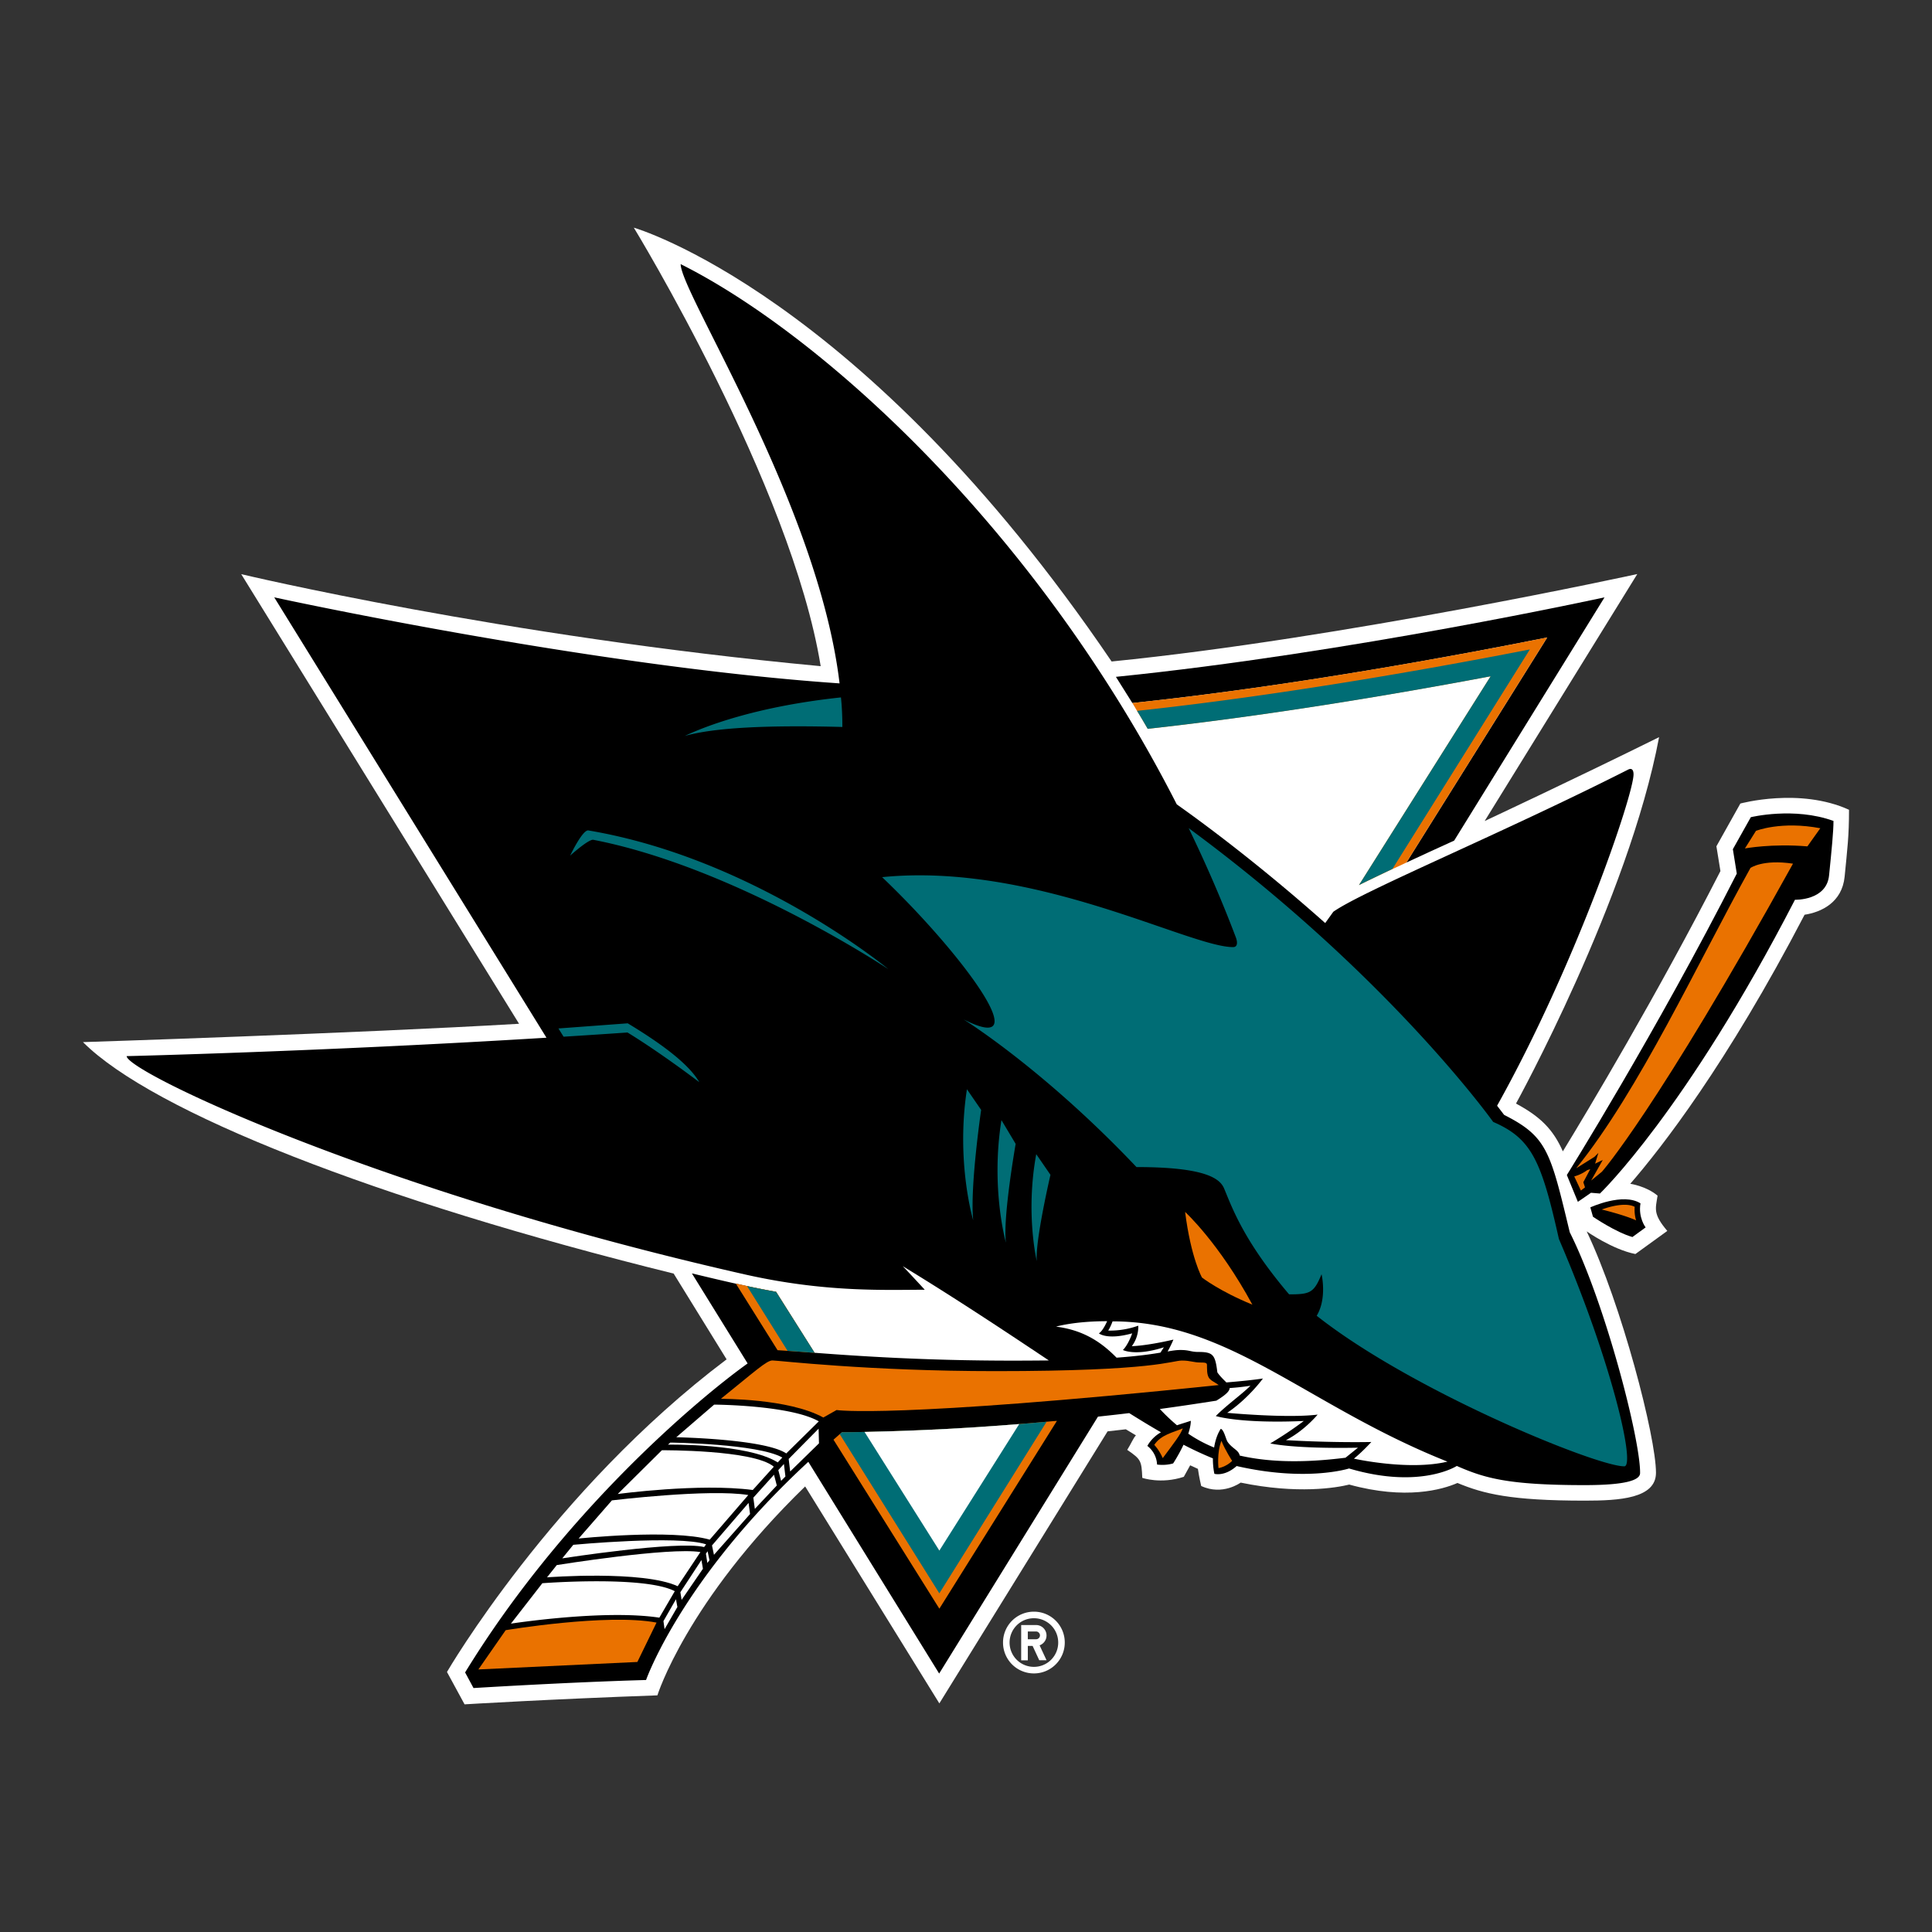 <?xml version="1.0"?>
<!-- LOGO FROM SHOWTIMEHOCKEY.CA ""-->
<svg xmlns="http://www.w3.org/2000/svg" width="120" height="120" viewBox="0 0 120 120"><rect x="0" y="0" width="120" height="120" fill="#333333" stroke="none"/><svg viewBox="-10 -10 232.824 197.954" width="120" height="120" id="sharks" y="0"><path d="M199.728 69.4l-2.885 5.15.485 2.988c-7.664 14.978-16.003 28.885-18.99 33.776-1.16-2.626-2.682-4.17-5.646-5.76 0 0 13.57-24.624 17.243-44.155-10.267 5.082-21.02 10.108-21.02 10.108l18.394-29.764s-35.366 7.743-63.35 10.537C93.8 7.845 66.38 0 66.38 0S85.383 31.105 88.9 52.845c-38.454-3.595-69.83-11.09-69.83-11.09L52.553 95.94C32.965 97.09 0 98.15 0 98.15c8.396 8.408 35.433 19.06 71.182 27.894l6.38 10.335c-21.02 15.845-33.698 37.675-33.698 37.675l2.12 3.9s10.435-.632 23.238-1.083c0 0 3.482-11.26 17.807-25.177L103.2 177.84l20.275-32.784 2.198-.248 1.217.733c-.327.328-.564.98-1.048 1.748 1.68 1.15 1.724 1.33 1.814 3.37 0 0 2.23.79 5.004-.124l.766-1.386.935.428c.135.98.394 2.062.394 2.062 2.58 1.206 4.756-.406 4.756-.406 6.875 1.42 11.54.62 13.085.237 6.807 1.87 11.225.608 13.04-.193 3.132 1.296 6.367 2.13 15.36 2.13 4.147 0 8.565-.26 8.565-3.358 0-4.34-4.147-20.276-8.35-29.09 0 0 3.087 2.176 5.87 2.728l3.844-2.784c-1.747-2.062-1.42-2.648-1.172-4.25-1.375-1.16-3.29-1.43-3.29-1.43 3.752-4.328 11.618-14.392 21.006-32.424 1.985-.304 4.51-1.454 4.825-4.576.327-3.38.53-4.846.53-8.07-5.94-2.714-13.097-.753-13.097-.753z" fill="#FFF"/><path d="M176.455 49.385l-16.973 27.127c1.848-.868 3.81-1.758 5.76-2.648l18.12-29.313s-30.81 6.74-58.885 9.58c.665 1.05 1.32 2.097 1.984 3.157 19.262-2.03 39.356-5.76 49.995-7.902z"/><path d="M179.17 121.063c-2.343-9.75-2.715-11.518-7.91-14.144l-.846-1.105c9.546-17.097 16.443-37.495 16.443-39.93 0-.597-.26-.766-.63-.586-15.182 7.696-31.85 14.56-35.547 17.14l-.98 1.365c-8.182-7.28-15.18-12.397-17.886-14.302C114.842 36.188 88.808 12.78 72.027 4.395c0 3.482 16.6 29.043 19.148 50.524-30.035-2.052-68.128-10.37-68.128-10.37l32.807 53.07c-26.958 1.658-50.59 2.22-50.59 2.22 0 1.872 30.08 16.252 74.494 26.305 9.726 2.198 16.95 1.848 21.684 1.848-.89-.97-1.77-1.916-2.648-2.84 6.435 3.922 12.318 7.833 17.604 11.36-1.33.01-2.784.023-4.373.023-10.684 0-18.753-.564-23.86-.947l-4.642-7.35a107.19 107.19 0 01-3.494-.686c-.452-.1-.903-.203-1.353-.293-2.03-.45-3.967-.923-5.297-1.24l6.717 10.854c-6.29 4.508-22.382 18.18-34.047 37.236l1.014 1.882s11.27-.7 20.793-.97c0 0 4.27-12.182 19.554-26.292l15.768 25.515 19.137-30.96c1.228-.134 2.49-.27 3.764-.427 1.318.823 2.602 1.612 3.83 2.31a4.346 4.346 0 00-1.644 1.645s1.104.755 1.172 2.243c0 0 .947.158 1.938-.135 0 0 .676-1.025 1.25-2.253a41.226 41.226 0 003.54 1.645c-.01 1.07.18 1.86.18 1.86s1.206.372 2.682-.935c8.475 1.938 13.547.293 13.547.293 8.61 2.547 12.983-.304 12.983-.304 3.37 1.476 6.187 2.31 15.417 2.31 5.015 0 6.672-.61 6.672-1.454.044-4.045-4.216-20.533-8.476-29.02z"/><path d="M181.65 118.065l.317 1.127s2.75 1.882 4.756 2.446l1.59-1.16s-.914-1.173-.62-2.897c-2.098-1.34-6.042.485-6.042.485zm19.34-47.02l-2.164 3.855.473 2.94c-9.693 19.07-20.48 36.324-20.48 36.324l1.33 3.234 1.58-1.093 1.08.09s10.336-9.884 23.5-35.4c0 0 3.82.125 4.113-2.952.316-3.122.53-5.297.53-6.548-4.756-1.722-9.963-.45-9.963-.45z"/><g fill="#FFF"><path d="M130.26 134.925c-3.46 1.116-4.937.327-4.937.327.676-.687 1.116-2.006 1.116-2.006-3.055.845-4.013 0-4.013 0 .496-.293.992-1.465.992-1.465-3.98 0-6.154.655-6.154.655 3.302.417 5.455 1.87 7.292 3.742 2.58-.192 4.17-.417 5.286-.61l.415-.642zm12.813 11.586a43.163 43.163 0 004.046-2.704c-7.71.338-10.606-.597-10.606-.597 1.375-1.376 3.088-2.57 4.18-3.653-.822.135-1.678.225-2.512.282-.01.37-.428.8-1.6 1.52-2.31.36-4.576.7-6.807 1.003a22.6 22.6 0 002.062 1.96c.518-.18 1.082-.337 1.668-.54 0 .462-.124 1.014-.304 1.555.914.63 1.95 1.195 3.112 1.668.124-.755.35-1.555.8-2.254.394.113.61 1.24.823 1.567.575.833 1.32.968 1.465 1.656 3.234.744 7.326.947 12.746.26l1.5-1.207c-7.913.146-10.573-.52-10.573-.52z"/><path d="M123.553 132.908s1.68.113 3.618-.586c0 0 .114 1.296-.777 2.468 0 0 1.645-.01 5.015-.79 0 0-.282.688-.7 1.432.61-.113 1.072-.18 1.556-.18 1.093 0 1.217.237 2.164.237 1.792 0 2.017.37 2.277 2.467.372.53.778.89 1.082 1.206 1.33-.113 2.863-.248 4.407-.473 0 0-1.713 2.378-4.305 4.136 0 0 7.178.676 10.897.214 0 0-1.6 1.95-3.82 3.077 0 0 4.958.316 10.29.225 0 0-1.05 1.16-2.097 2.006 0 0 6.582 1.476 11.27.36-16.916-6.727-26.214-16.904-40.358-16.904a5.593 5.593 0 01-.52 1.104zm-68.195 30.45l-3.787 4.87s11.18-1.736 17.887-.72l1.86-3.19c-3.663-1.905-15.96-.96-15.96-.96z"/><path d="M57.094 161.173l-1.172 1.476s11.552-.88 15.744 1.07l2.74-4.114c-3.732-.62-17.312 1.567-17.312 1.567zm1.995-2.446l-1.33 1.634s13.827-2.152 17.096-1.363l.237-.327c-3.427-1.126-16.004.057-16.004.057zm4.653-5.353l-4.012 4.598s11.192-1.172 15.802.135l4.643-5.376c-4.71-.776-16.432.644-16.432.644zm6.02-6.04l-5.32 5.273s9.805-1.33 16.274-.485l2.536-2.806c-2.424-2.062-13.49-1.983-13.49-1.983z"/><path d="M70.776 146.41l-.282.247s9.568-.158 13.23 2.14l.553-.585c-2.964-1.68-13.5-1.803-13.5-1.803z"/><path d="M76.062 141.834l-4.564 3.933s10.64.192 13.254 1.95l3.922-3.866c-3.45-1.97-12.612-2.016-12.612-2.016zm-6.11 26.09l.136.97 1.544-2.672-.17-.935-1.51 2.637zm2.04-3.483l.148.925 2.57-3.753-.18-1.048-2.537 3.877zm3.078-4.642l.17 1.116.258-.327-.225-1.082-.203.293zm.732-.992l.237 1.127 4.35-4.914-.18-1.342-4.408 5.128zm4.982-5.76l.18 1.353 2.648-2.82-.338-1.295-2.49 2.762zm3.01-3.323l.337 1.296.52-.53-.18-1.5-.677.733zm1.25-1.342l.18 1.51 3.47-3.39-.044-1.77-3.606 3.65zm33.27 22.125a3.708 3.708 0 00-3.71-3.72 3.712 3.712 0 00-3.73 3.72 3.713 3.713 0 003.73 3.72c2.04 0 3.71-1.658 3.71-3.72zm-6.65 0a2.926 2.926 0 012.94-2.93 2.922 2.922 0 012.92 2.93 2.922 2.922 0 01-2.92 2.93 2.927 2.927 0 01-2.94-2.93z"/><path d="M116.115 172.635l-.834-1.792c.497-.18.835-.654.835-1.183 0-.7-.564-1.262-1.25-1.262h-1.804v4.25h.8v-1.737h.576l.8 1.725h.88zm-1.25-2.525h-1.004v-.935h1.004c.248 0 .462.225.462.473a.471.471 0 01-.462.462z"/></g><g fill="#EA7200"><path d="M130.124 148.28c1.307-1.758 2.186-2.885 2.412-3.584-1.16.496-2.637.766-3.437 1.995-.002-.01.573.564 1.024 1.59zm6.717 1.206s.87-.113 1.646-.868c0 0-.823-1.25-1.296-2.423-.575 1.465-.35 3.29-.35 3.29zm-4.023-30.87c.7 5.546 2.03 7.9 2.03 7.9s2.095 1.646 6.074 3.27c-4.023-7.438-8.103-11.17-8.103-11.17zM89.214 143.39l1.6-.903s6.593 1.07 46.05-3.01c-.948-.686-1.41-.55-1.41-2.118 0-.508.08-.598-.766-.598-.868 0-1.228-.237-2.243-.237-1.274 0-3.144 1.274-22.484 1.274-15.383 0-26.157-1.286-26.878-1.286-.7 0-2.096 1.307-6.21 4.62 0 .023 8.104-.078 12.342 2.255zM69.12 168.103c-5.94-1.138-18.18.913-18.18.913l-3.29 4.733 19.158-.902 2.31-4.744zm131.825-90.938c-6.4 11.507-13.39 26.766-20.996 36.188l2.197-1.375.473-.474-.394 1.296.924-.45-1.397 2.478 1.296-1.06s6.524-7.325 23.024-37.123c-3.664-.552-5.13.52-5.13.52zm.665-4.474l-1.33 2.12s3.223-.61 7.528-.25l1.555-2.185c-4.733-.902-7.753.315-7.753.315z"/><path d="M181.267 113.58s-.61.496-1.555.755l.8 1.702.496-.383-.203-.62.834-1.578-.373.124zm5.726 4.417c-1.352-.7-3.967.327-3.967.327s2.648.63 4.147 1.307c.01.013-.248-.607-.18-1.633zm-70.866 25.9c-1.138.1-2.23.202-3.313.28a303.55 303.55 0 01-18.64.948c-1.737.034-2.706.034-2.706.034-.1.078-.17.157-.27.236-.26.225-.496.44-.755.665l12.758 20.366 14.167-22.63c-.418.02-.823.066-1.24.1m41.687-66.606a71.593 71.593 0 001.668-.778l16.973-27.127c-10.628 2.13-30.733 5.872-49.994 7.9.193.316.373.63.564.947.44.71.857 1.43 1.285 2.164 14.898-1.645 30.17-4.238 41.326-6.334l-15.868 25.166c1.206-.586 2.57-1.25 4.046-1.938m-74.292 50.94a107.19 107.19 0 01-3.494-.686c-.45-.1-.902-.203-1.352-.293l5.026 8.025c.35.023.744.045 1.195.08.902.055 1.995.146 3.257.236l-4.632-7.36z"/></g><path d="M112.813 144.178c-8.464.687-15.136.88-18.64.947-1.737.034-2.706.034-2.706.034-.1.078-.17.157-.27.236l12.003 19.182 12.927-20.68c-1.127.1-2.232.2-3.314.28zm-27.904-8.825c.9.056 1.994.147 3.256.237l-4.643-7.348a112.954 112.954 0 01-3.494-.687l4.88 7.798zm84.727-81.29L153.77 79.227c1.194-.597 2.57-1.25 4.034-1.95l16.556-26.45c-10.47 2.05-29.2 5.454-47.334 7.403.44.71.857 1.432 1.285 2.165 14.91-1.633 30.17-4.225 41.327-6.333zM91.513 60.17c0-1.17-.045-2.354-.17-3.56-10.31 1.093-16.476 3.528-18.82 4.643 3.606-1.015 10.04-1.32 18.99-1.082zm78.428 47.594s-12.554-17.626-36.694-35.4c2.05 4.24 3.967 8.623 5.68 13.153.237.63.203 1.183-.327 1.183-5.298 0-23.96-10.267-42.297-8.43 9.523 9.072 19 21.796 9.816 17.142 0 0 9.58 5.917 20.837 17.795 8.385 0 10.064 1.41 10.56 2.58.947 2.255 2.333 6.29 7.833 12.76 2.524 0 2.987-.17 3.91-2.424 0 0 .688 2.885-.585 5.004 11.45 9.05 33.675 18.145 37.067 18.145 1.375 0-1.443-12.442-7.878-27.397-2.12-9.434-3.268-12.093-7.923-14.11zM65.615 96.99s3.28 1.938 8.655 5.984c-1.32-2.288-4.802-4.78-8.623-7.09l-8.35.62.62.993c2.536-.158 5.116-.327 7.697-.507zm49.262 14.662c-1.32 7.156.068 12.904.068 12.904-.225-2.39 1.645-10.414 1.645-10.414l-1.714-2.49zm-4.193-4.102c-1.32 8.216.54 14.775.54 14.775-.393-3.02 1.173-11.912 1.173-11.912l-1.713-2.863zm-4.16-3.72c-1.35 8.78.756 15.79.756 15.79-.407-3.99.957-13.3.957-13.3l-1.713-2.49zM97.06 89.36S80.918 75.994 60.87 72.635c-.72 0-2.164 3.043-2.164 3.043s2.12-1.916 2.76-1.916C78.62 77.076 97.06 89.36 97.06 89.36z" fill="#006D75"/><path d="M103.2 159.426l9.625-15.248c-8.464.687-15.136.88-18.64.947l9.015 14.3z" fill="#FFF"/></svg></svg>
